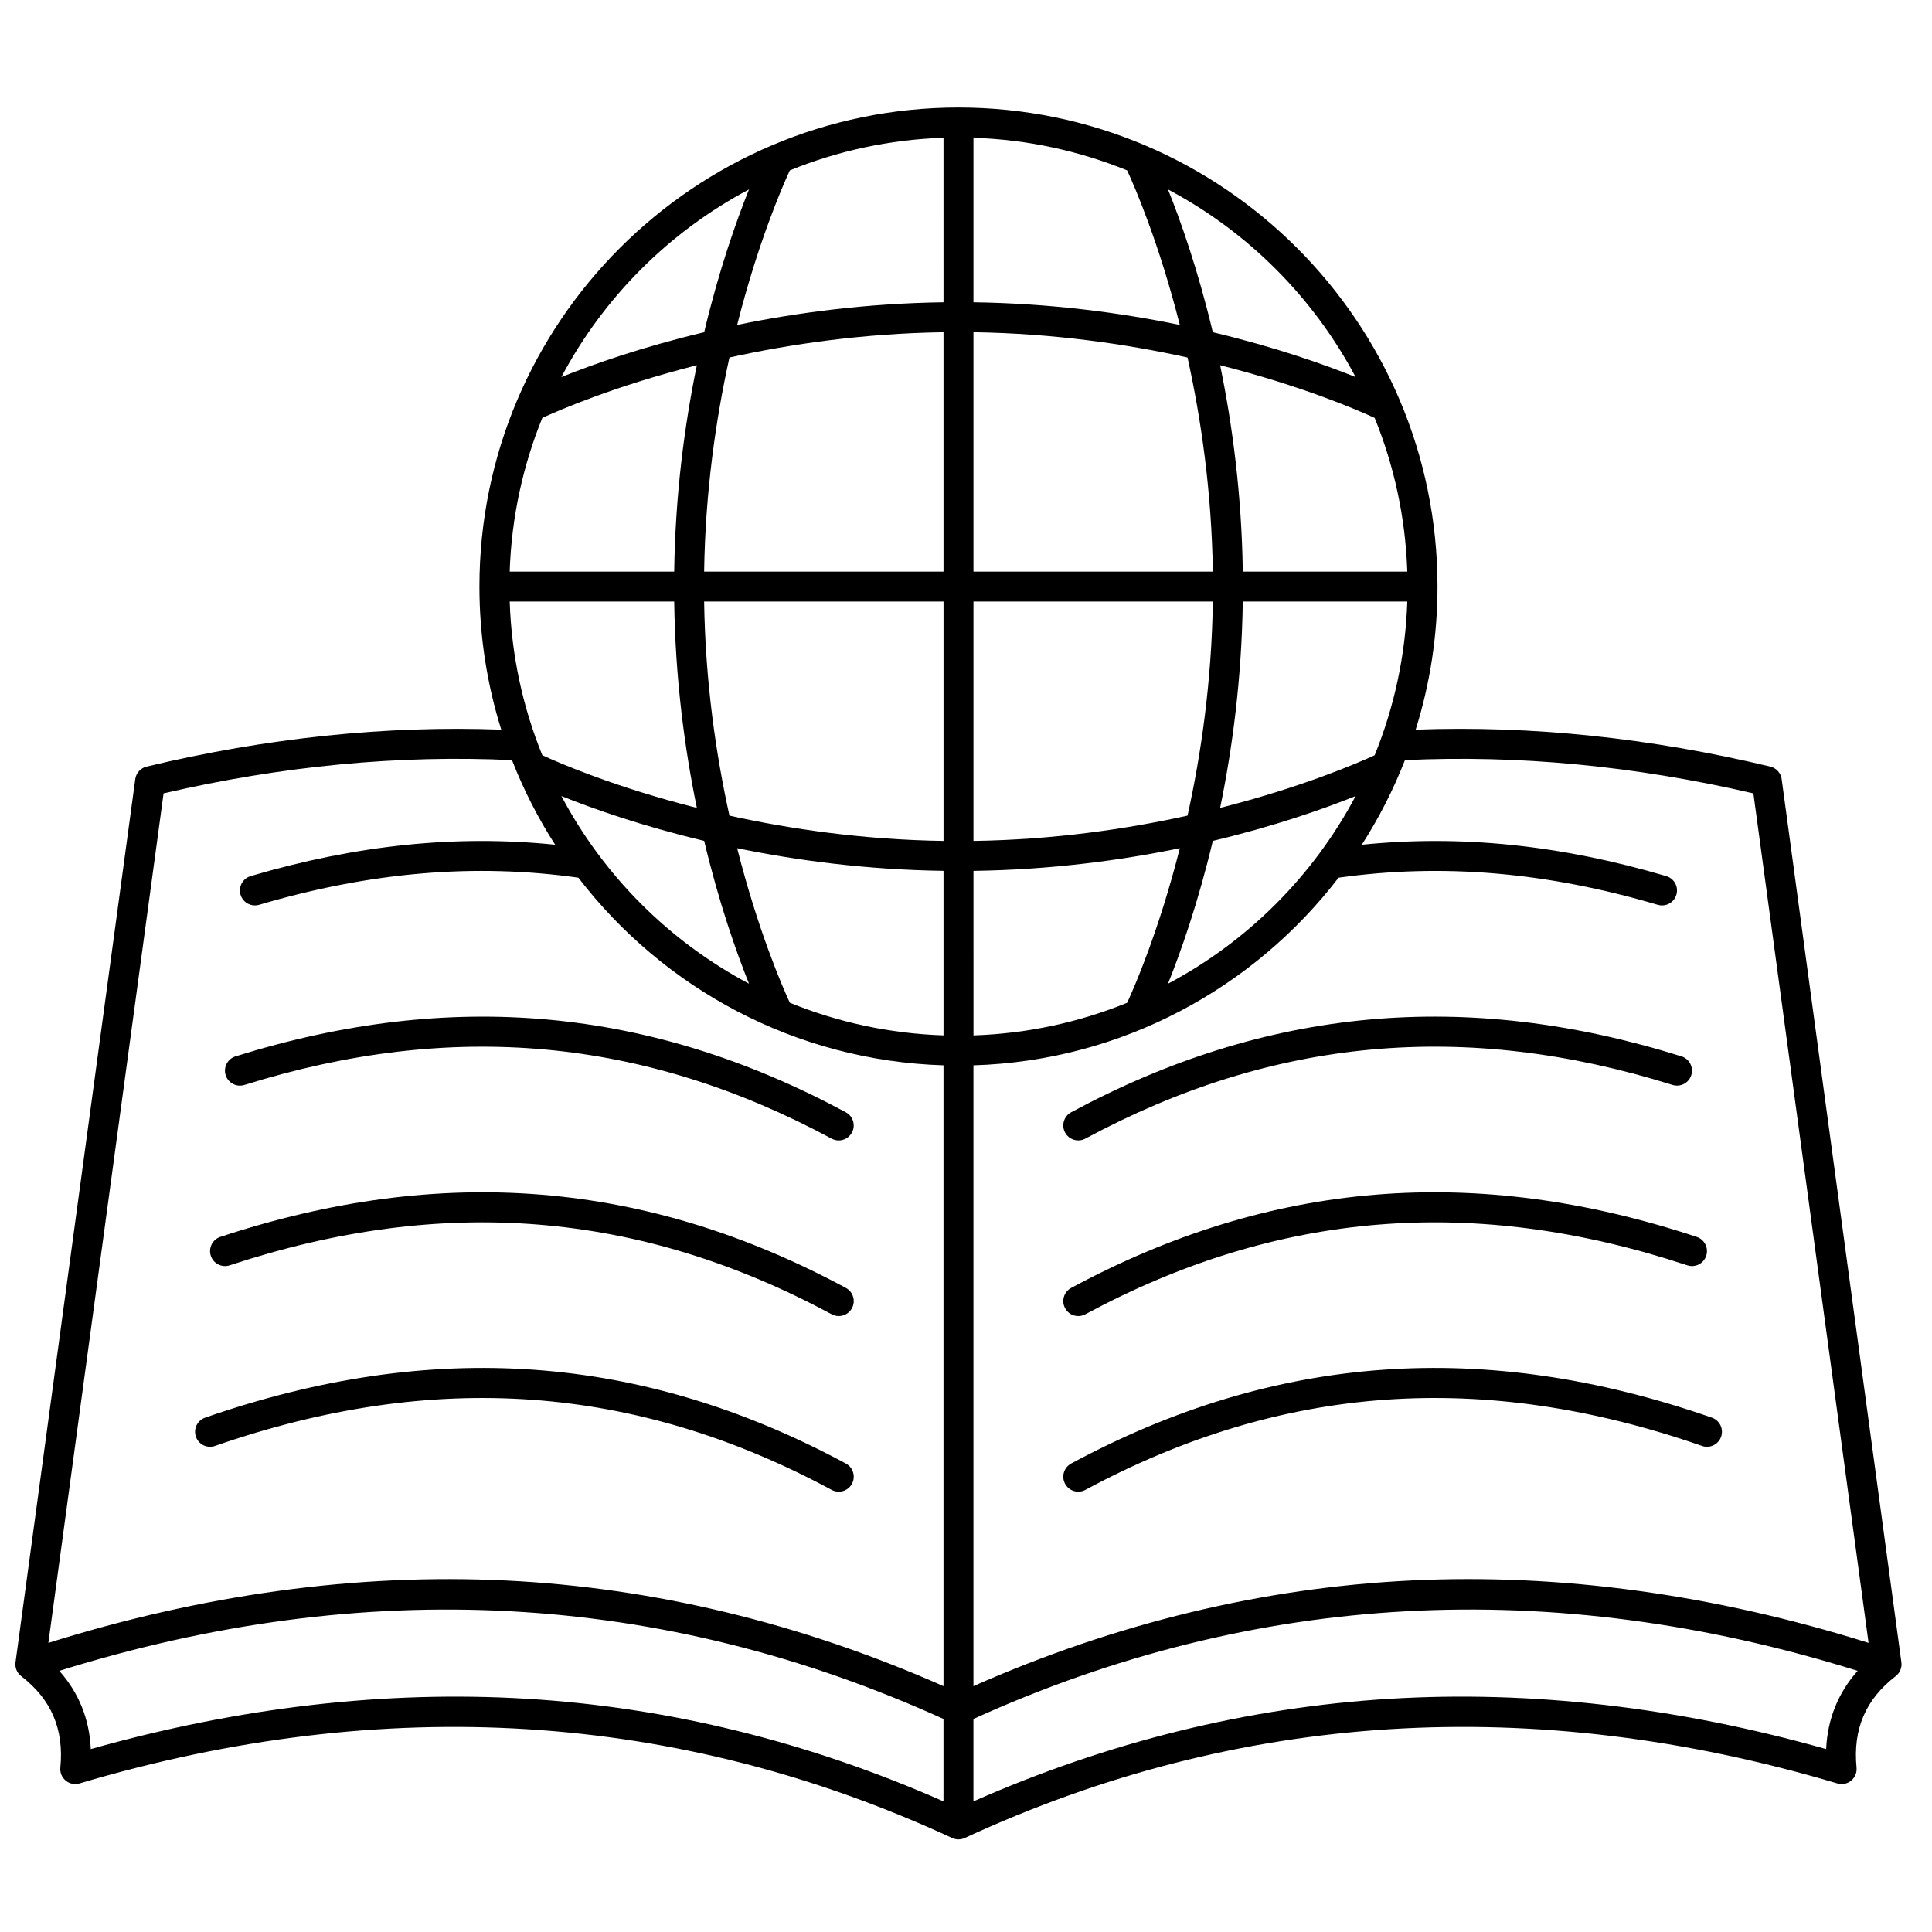 <?xml version="1.0" encoding="UTF-8"?>
<!-- Uploaded to: SVG Find, www.svgrepo.com, Generator: SVG Find Mixer Tools -->
<svg width="800px" height="800px" version="1.1" viewBox="144 144 512 512" xmlns="http://www.w3.org/2000/svg">
 <defs>
  <clipPath id="a">
   <path d="m148.09 172h499.91v460h-499.91z"/>
  </clipPath>
 </defs>
 <path d="m200.97 527.19c57.973-20.164 111.43-16.352 163.43 11.645 0.598 0.324 1.242 0.477 1.879 0.477 1.414 0 2.781-0.758 3.496-2.086 1.039-1.93 0.316-4.336-1.613-5.375-54.066-29.113-109.61-33.09-169.8-12.156-2.07 0.719-3.164 2.981-2.445 5.051 0.719 2.07 2.981 3.168 5.051 2.445z"/>
 <path d="m204.88 479.32c56.473-18.66 108.65-14.418 159.52 12.973 0.598 0.324 1.242 0.477 1.879 0.477 1.414 0 2.781-0.758 3.496-2.086 1.039-1.93 0.316-4.336-1.613-5.375-52.895-28.48-107.12-32.902-165.77-13.52-2.082 0.688-3.211 2.93-2.523 5.012 0.688 2.078 2.934 3.207 5.012 2.519z"/>
 <path d="m208.78 431.52c54.98-17.203 105.88-12.547 155.61 14.23 0.598 0.324 1.242 0.477 1.879 0.477 1.414 0 2.781-0.758 3.496-2.086 1.039-1.93 0.316-4.336-1.613-5.375-51.711-27.848-104.62-32.691-161.75-14.816-2.09 0.652-3.258 2.879-2.602 4.969 0.66 2.09 2.883 3.254 4.973 2.602z"/>
 <g clip-path="url(#a)">
  <path d="m616.16 350.48c-0.219-1.625-1.414-2.945-3.008-3.324-31.875-7.637-63.461-10.922-93.984-9.793 3.758-11.98 5.785-24.719 5.785-37.922 0-69.996-56.945-126.95-126.95-126.95-69.996 0-126.95 56.949-126.95 126.95 0 13.203 2.027 25.941 5.785 37.922-30.523-1.129-62.109 2.156-93.984 9.793-1.59 0.383-2.785 1.703-3.008 3.324l-31.734 234.05c-0.191 1.41 0.387 2.812 1.512 3.676 7.973 6.129 11.363 14.059 10.371 24.238-0.129 1.312 0.406 2.606 1.426 3.445 1.02 0.84 2.387 1.117 3.652 0.742 80.84-24 158.64-19.137 231.26 14.457 0.527 0.246 1.098 0.367 1.668 0.367 0.57 0 1.137-0.121 1.668-0.367 72.613-33.594 150.42-38.461 231.26-14.457 1.266 0.375 2.637 0.098 3.652-0.742 1.02-0.84 1.551-2.133 1.426-3.445-0.992-10.18 2.398-18.109 10.371-24.238 1.125-0.867 1.703-2.269 1.512-3.676zm-7.496 3.769 30.527 225.13c-41.035-12.867-81.75-18.441-121.12-16.539-39.355 1.902-78.375 11.336-116.1 28.004v-164.52c39.379-1.215 74.293-20.453 96.766-49.723 27.43-3.856 55.117-1.512 84.594 7.188 0.375 0.109 0.754 0.164 1.125 0.164 1.715 0 3.293-1.117 3.805-2.844 0.621-2.102-0.582-4.309-2.684-4.926-28-8.266-54.488-10.992-80.688-8.312 4.516-7.035 8.355-14.543 11.434-22.426 29.934-1.426 60.969 1.531 92.336 8.809zm-315.89 0.711c8.23 3.305 21.227 7.926 37.84 11.879 3.953 16.617 8.57 29.609 11.879 37.844-21.141-11.199-38.523-28.582-49.719-49.723zm-5.055-100.21c4.394-2.023 19.191-8.449 40.953-13.957-3.258 15.801-5.719 34.297-6.004 54.688h-43.598c0.477-14.359 3.508-28.082 8.648-40.73zm229.23 40.73h-43.598c-0.285-20.391-2.75-38.887-6.004-54.688 21.766 5.508 36.562 11.934 40.953 13.957 5.144 12.648 8.176 26.371 8.648 40.73zm-63.418 109.21c3.305-8.23 7.926-21.227 11.879-37.844 16.617-3.953 29.609-8.57 37.84-11.879-11.199 21.141-28.578 38.523-49.719 49.723zm-59.488-37.836c-21.266-0.316-40.551-3.129-56.734-6.703-3.574-16.184-6.391-35.469-6.707-56.734h63.441zm7.934-63.438h63.438c-0.316 21.266-3.129 40.551-6.707 56.734-16.184 3.574-35.469 6.391-56.734 6.703zm0 71.375c20.387-0.285 38.883-2.75 54.688-6.004-5.508 21.766-11.934 36.562-13.957 40.957-12.648 5.144-26.371 8.172-40.73 8.645zm106.32-30.645c-4.394 2.023-19.191 8.449-40.953 13.957 3.258-15.801 5.719-34.297 6.004-54.688h43.598c-0.473 14.359-3.504 28.082-8.648 40.73zm-42.883-48.664h-63.441v-63.438c21.266 0.316 40.551 3.129 56.734 6.703 3.574 16.184 6.391 35.469 6.707 56.734zm-63.441-71.375v-43.594c14.359 0.473 28.082 3.5 40.73 8.645 2.023 4.394 8.449 19.191 13.957 40.957-15.801-3.258-34.297-5.719-54.688-6.008zm-7.934 0c-20.387 0.285-38.883 2.75-54.688 6.004 5.508-21.766 11.934-36.562 13.957-40.957 12.648-5.144 26.371-8.172 40.73-8.645zm0 7.938v63.438h-63.438c0.316-21.266 3.129-40.551 6.707-56.734 16.18-3.574 35.465-6.387 56.73-6.703zm-71.371 71.371c0.285 20.391 2.75 38.887 6.004 54.688-21.766-5.508-36.562-11.934-40.953-13.957-5.144-12.648-8.172-26.371-8.645-40.73zm30.641 106.32c-2.023-4.394-8.449-19.191-13.957-40.957 15.801 3.258 34.297 5.719 54.688 6.004v43.598c-14.359-0.473-28.082-3.5-40.73-8.645zm149.94-165.81c-8.23-3.305-21.227-7.926-37.84-11.879-3.953-16.617-8.57-29.609-11.879-37.844 21.141 11.199 38.52 28.582 49.719 49.723zm-160.76-49.723c-3.305 8.23-7.926 21.227-11.879 37.844-16.617 3.953-29.609 8.57-37.84 11.879 11.195-21.141 28.578-38.523 49.719-49.723zm-155.14 160.05c31.367-7.277 62.402-10.23 92.336-8.812 3.078 7.887 6.914 15.395 11.434 22.426-26.199-2.676-52.688 0.051-80.688 8.312-2.102 0.621-3.301 2.828-2.684 4.926 0.508 1.727 2.09 2.844 3.805 2.844 0.371 0 0.75-0.051 1.125-0.164 29.477-8.699 57.164-11.043 84.594-7.188 22.473 29.27 57.387 48.504 96.766 49.723v164.53c-37.719-16.668-76.742-26.098-116.1-28.004-39.367-1.906-80.082 3.672-121.12 16.539zm-19.289 253.27c-0.352-7.922-3.188-14.938-8.348-20.73 81.125-25.312 159.91-21.027 234.32 12.75v21.84c-35.711-15.754-72.797-24.91-110.34-27.184-37.406-2.269-76.281 2.219-115.63 13.324zm459.89 0c-39.352-11.105-78.227-15.594-115.63-13.324-37.547 2.273-74.637 11.43-110.35 27.184v-21.84c74.41-33.777 153.2-38.066 234.33-12.75-5.16 5.793-7.996 12.809-8.348 20.73z"/>
 </g>
 <path d="m427.87 531.85c-1.93 1.039-2.652 3.445-1.613 5.375 0.719 1.332 2.082 2.086 3.496 2.086 0.633 0 1.281-0.152 1.879-0.477 52-28 105.46-31.809 163.43-11.645 2.07 0.723 4.328-0.375 5.051-2.445 0.719-2.07-0.375-4.332-2.445-5.051-60.188-20.934-115.73-16.957-169.8 12.156z"/>
 <path d="m427.87 485.31c-1.93 1.039-2.652 3.445-1.613 5.375 0.719 1.332 2.082 2.086 3.496 2.086 0.633 0 1.281-0.152 1.879-0.477 50.867-27.391 103.05-31.637 159.52-12.973 2.078 0.688 4.324-0.441 5.012-2.523s-0.441-4.324-2.523-5.012c-58.656-19.383-112.88-14.961-165.77 13.523z"/>
 <path d="m427.87 438.76c-1.93 1.039-2.652 3.445-1.613 5.375 0.719 1.332 2.082 2.086 3.496 2.086 0.633 0 1.281-0.152 1.879-0.477 49.73-26.777 100.63-31.43 155.61-14.23 2.09 0.648 4.316-0.512 4.969-2.602 0.656-2.09-0.512-4.316-2.602-4.969-57.125-17.875-110.03-13.027-161.74 14.816z"/>
</svg>